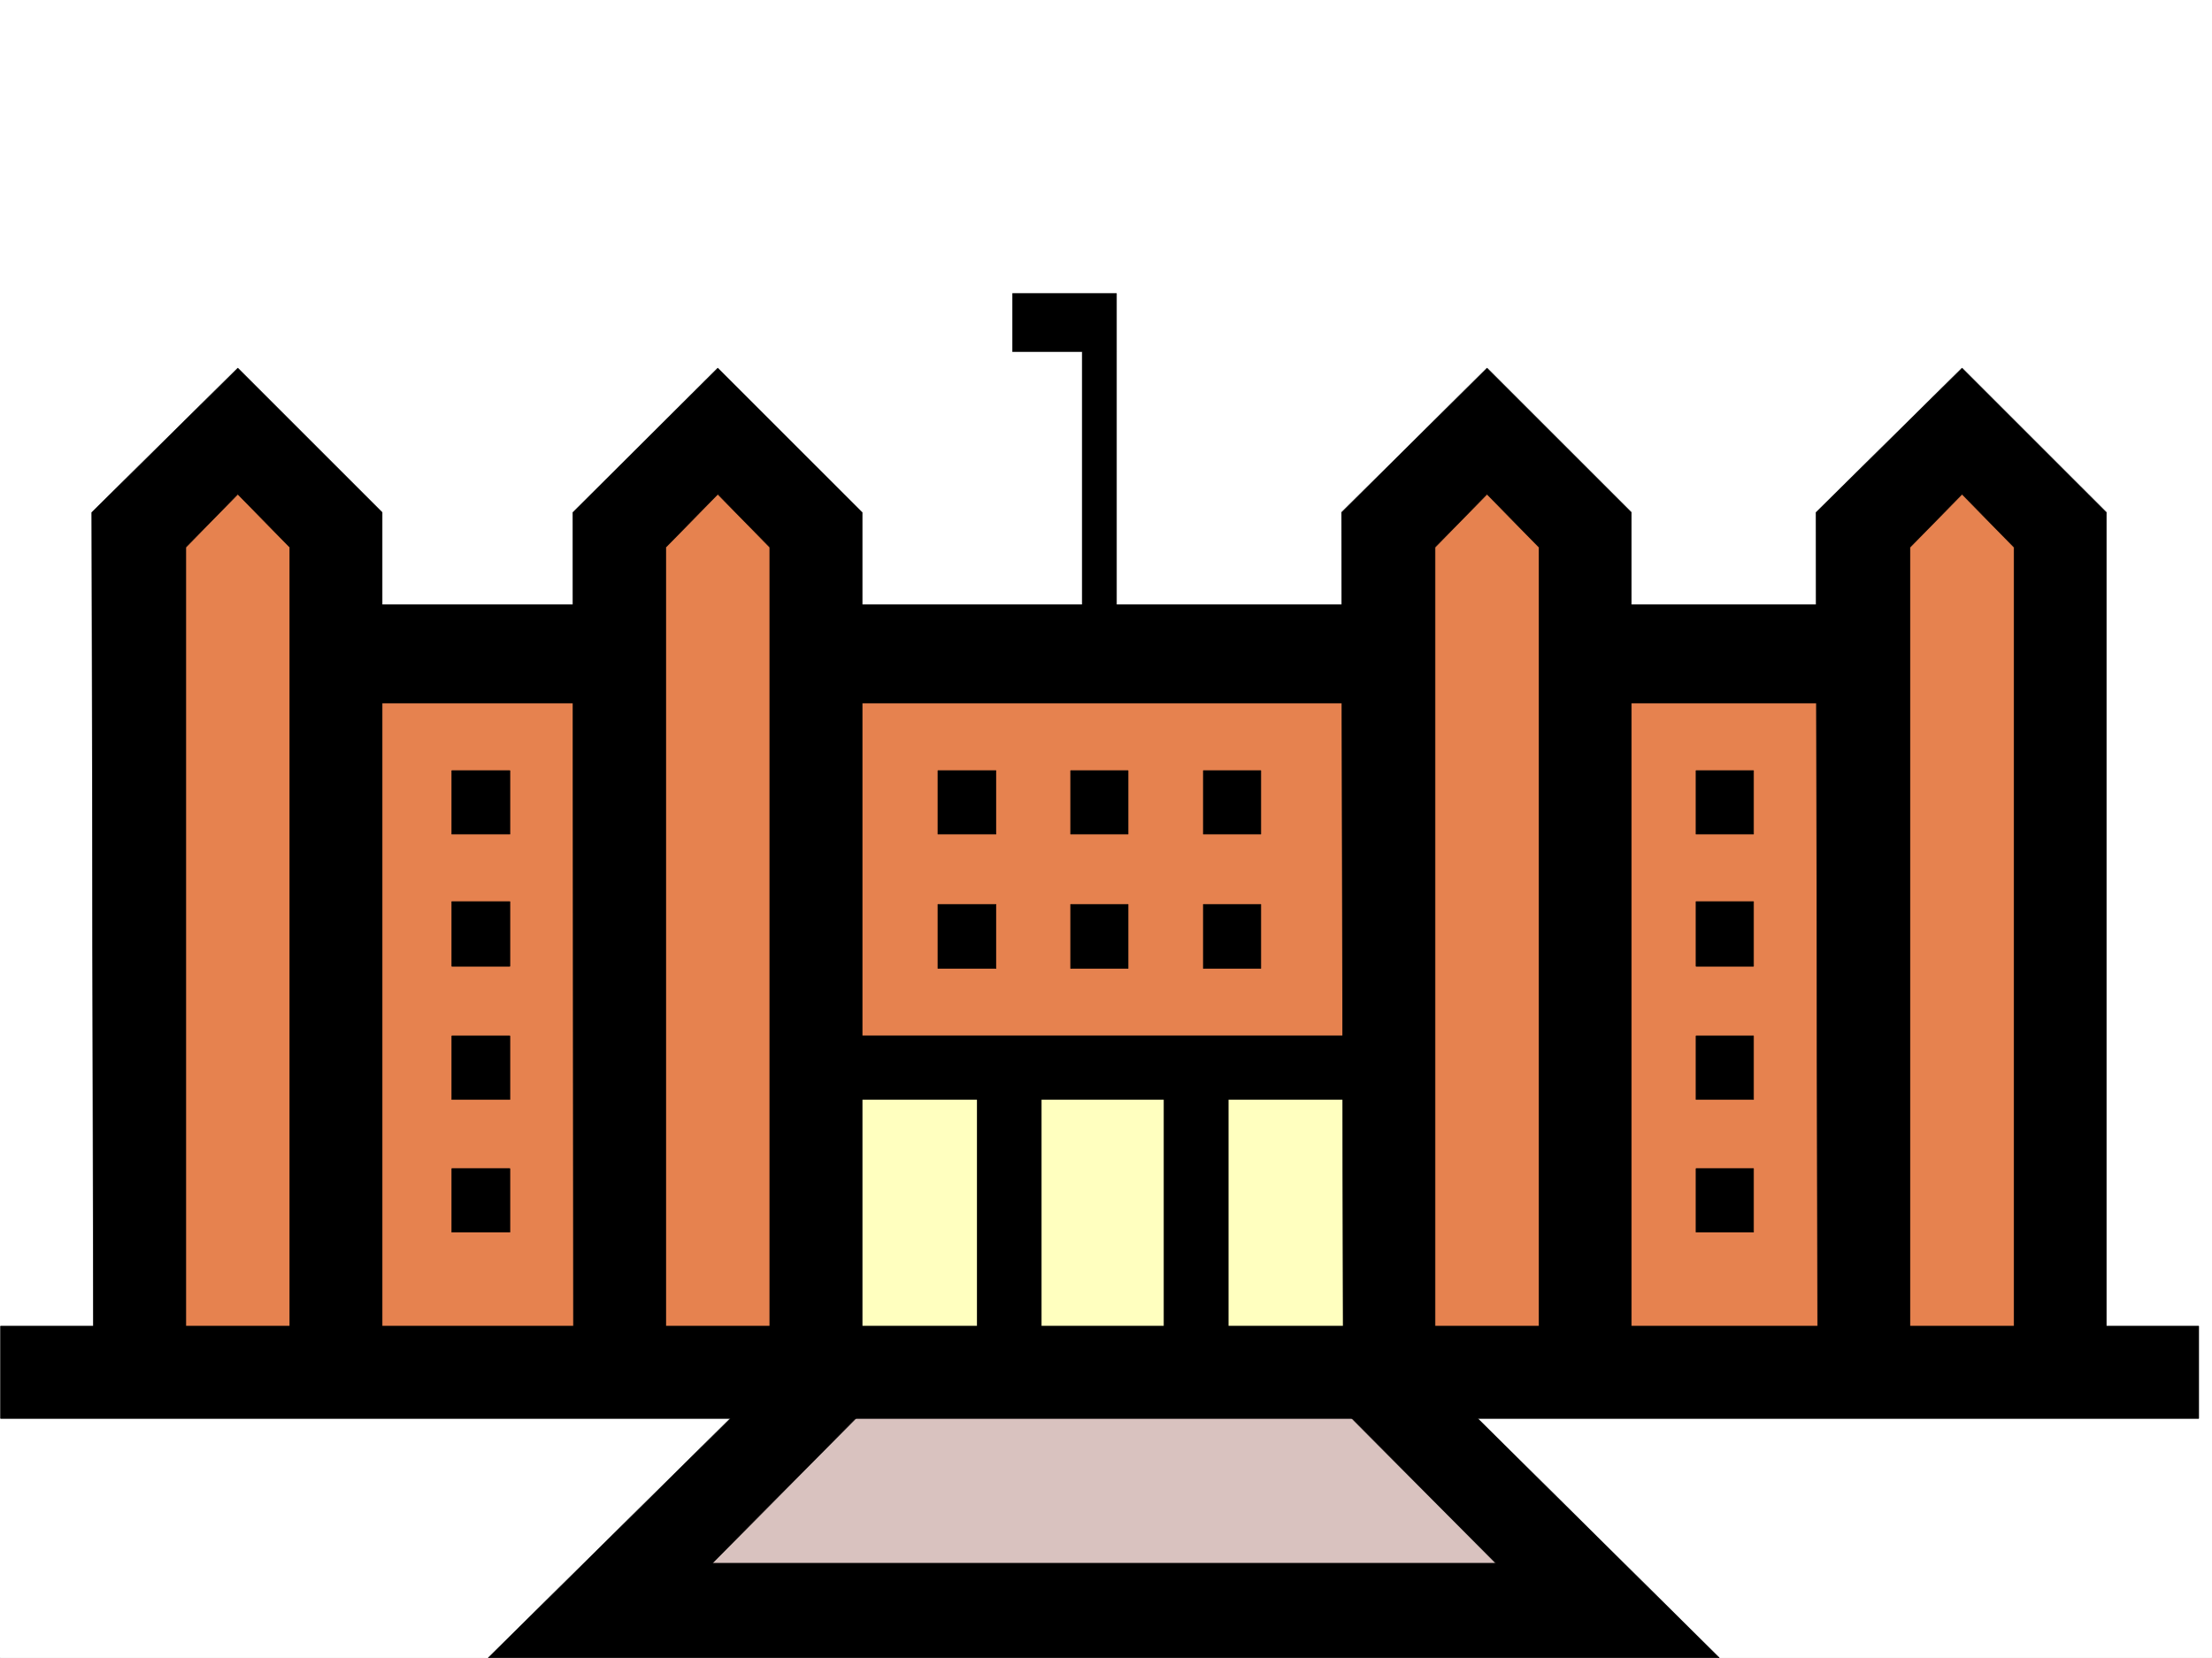<svg xmlns="http://www.w3.org/2000/svg" width="2997.016" height="2246.668"><rect width="100%" height="100%" fill="#333333" stroke="none"/><defs><clipPath id="a"><path d="M0 0h2997v2244.137H0Zm0 0"/></clipPath></defs><path fill="#fff" d="M0 2246.297h2997.016V0H0Zm0 0"/><g clip-path="url(#a)" transform="translate(0 2.16)"><path fill="#fff" fill-rule="evenodd" stroke="#fff" stroke-linecap="square" stroke-linejoin="bevel" stroke-miterlimit="10" stroke-width=".743" d="M.742 2244.137h2995.531V-2.16H.743Zm0 0"/></g><path fill="#e6824f" fill-rule="evenodd" stroke="#e6824f" stroke-linecap="square" stroke-linejoin="bevel" stroke-miterlimit="10" stroke-width=".743" d="M2789.473 1867.3V694.34l-133.371-134.074L2522.73 694.34v187.992h-375.36V694.34l-140.875-141.582-125.863 125.078v204.496h-774.727V677.836L979.258 552.758 838.422 694.34v187.992H463.023V694.34l-133.37-134.074-132.59 134.074V1867.3Zm0 0"/><path fill="#d9c2bf" fill-rule="evenodd" stroke="#d9c2bf" stroke-linecap="square" stroke-linejoin="bevel" stroke-miterlimit="10" stroke-width=".743" d="m821.922 2180.371 322.926-321.324h696.8l321.442 321.324zm0 0"/><path fill="#ffffbf" fill-rule="evenodd" stroke="#ffffbf" stroke-linecap="square" stroke-linejoin="bevel" stroke-miterlimit="10" stroke-width=".743" d="M1105.906 1859.047v-405.973h775.469v405.973zm0 0"/><path fill-rule="evenodd" stroke="#000" stroke-linecap="square" stroke-linejoin="bevel" stroke-miterlimit="10" stroke-width=".743" d="M.742 1796.879h2978.285v125.082H.742Zm0 0"/><path fill-rule="evenodd" stroke="#000" stroke-linecap="square" stroke-linejoin="bevel" stroke-miterlimit="10" stroke-width=".743" d="M517.723 1859.047V694.34l-195.54-195.5-197.804 195.5 2.226 1164.707h125.16V741.53l70.419-71.906 70.418 71.906v1117.516Zm650.351 0V694.34l-195.539-195.5-196.32 195.5.781 1164.707h125.117V741.53l70.422-71.906 70.418 71.906v1117.516Zm1042.211 0V694.34l-195.539-195.5-197.066 195.5 2.27 1164.707h124.374V741.53l70.422-71.906 70.418 71.906v1117.516Zm643.625 0V694.34l-195.539-195.5-197.809 195.5 2.231 1164.707h125.117V741.53l70.461-71.906 70.418 71.906v1117.516Zm0 0"/><path fill-rule="evenodd" stroke="#000" stroke-linecap="square" stroke-linejoin="bevel" stroke-miterlimit="10" stroke-width=".743" d="M455.555 819.418h391.86V952.75h-391.86Zm650.351 0h775.469V952.75h-775.469zm1041.465 0H2525V952.75h-377.629zM1105.906 1489.79v-86.138h775.469v86.137zm0 0"/><path fill-rule="evenodd" stroke="#000" stroke-linecap="square" stroke-linejoin="bevel" stroke-miterlimit="10" stroke-width=".743" d="M1323.926 1439.582h86.918v394.012h-86.918zm253.25 0h86.922v394.012h-86.922zm-306.426-309.316v-86.141h78.668v86.14zm0 182.008v-86.88h78.668v86.88zm-658.602-182.008v-86.141h78.672v86.14zm0 178.996v-87.621h78.672v87.62zm0 180.528v-86.138h78.672v86.137zm0 179.741v-86.136h78.672v86.136zm838.422-539.265v-86.141h77.887v86.14zm0 182.008v-86.88h77.887v86.88zm179.82-182.008v-86.141h77.887v86.14zm0 182.008v-86.88h77.887v86.88zm667.555-182.008v-86.141h77.926v86.14zm0 178.996v-87.621h77.926v87.62zm0 180.528v-86.138h77.926v86.137zm0 179.741v-86.136h77.926v86.136zm-785.207-795.449V397.727h-140.836v78.628h94.387v397.727zm816.684 1372.215-406.836-402.965-130.36 38.941 234.524 235.93H965.027l233.778-235.93-129.614-38.941-407.62 402.965zm0 0"/></svg>
